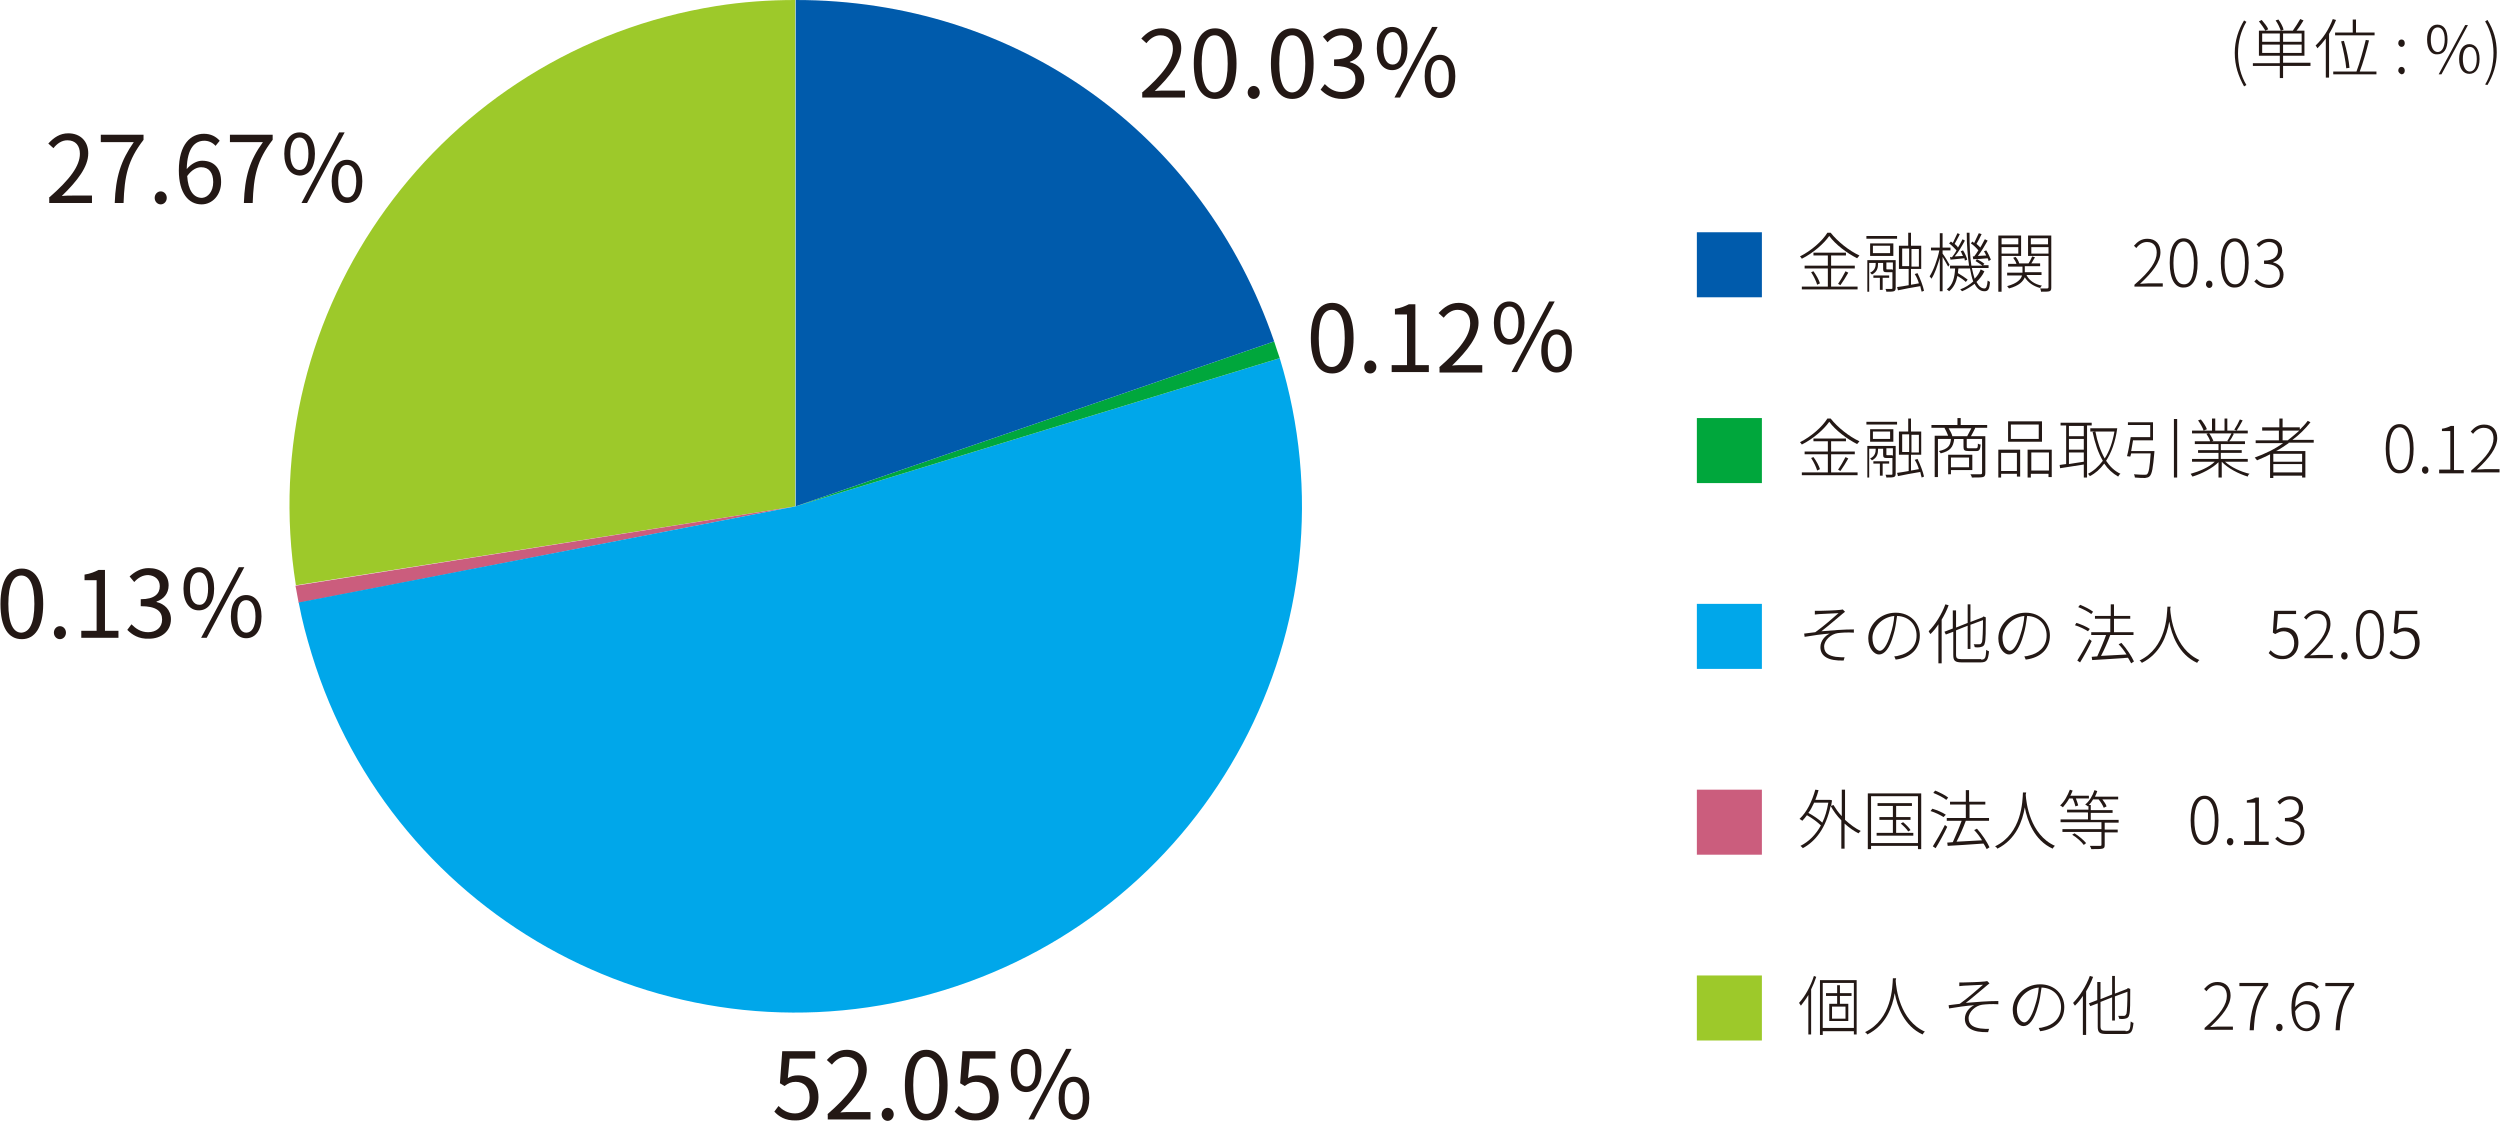 <?xml version="1.0" encoding="utf-8"?>
<!-- Generator: Adobe Illustrator 25.2.1, SVG Export Plug-In . SVG Version: 6.00 Build 0)  -->
<svg version="1.1" id="_レイヤー_2" xmlns="http://www.w3.org/2000/svg" xmlns:xlink="http://www.w3.org/1999/xlink" x="0px"
	 y="0px" viewBox="0 0 538.2 241.3" style="enable-background:new 0 0 538.2 241.3;" xml:space="preserve">
<style type="text/css">
	.st0{fill:#231815;}
	.st1{fill:#005BAC;}
	.st2{fill:#00A73C;}
	.st3{fill:#00A7EA;}
	.st4{fill:#CB5D7D;}
	.st5{fill:#9DC92A;}
</style>
<g>
	<g>
	</g>
	<g>
	</g>
	<g>
	</g>
	<g>
	</g>
	<g>
	</g>
</g>
<g>
	<g>
		<path class="st0" d="M481.1,11.4c0-2.7,0.8-5,2-7l0.5,0.3c-1.2,2-1.8,4.3-1.8,6.8c0,2.4,0.6,4.8,1.8,6.8l-0.5,0.3
			C481.9,16.4,481.1,14.2,481.1,11.4z"/>
		<path class="st0" d="M497.4,14.2h-5.9v2.6h-0.7v-2.6H485v-0.6h5.8V12h-4.5V6.6h7.3c0.5-0.7,1.2-1.8,1.6-2.5l0.7,0.3
			c-0.4,0.7-1,1.6-1.5,2.2h1.7V12h-4.6v1.5h5.9V14.2z M487.7,6.6c-0.3-0.5-0.9-1.4-1.4-2l0.6-0.3c0.5,0.6,1.2,1.4,1.4,2L487.7,6.6z
			 M487,9h3.8V7.2H487V9z M490.8,11.4V9.6H487v1.8H490.8z M491,6.6c-0.2-0.6-0.6-1.5-1.1-2.2l0.6-0.2c0.5,0.7,1,1.6,1.1,2.2L491,6.6
			z M495.5,7.2h-4V9h4V7.2z M495.5,9.6h-4v1.8h4V9.6z"/>
		<path class="st0" d="M502.9,4.3c-0.4,1-0.9,2-1.5,3v9.4h-0.7V8.3c-0.6,0.8-1.2,1.5-1.8,2.1c-0.1-0.2-0.3-0.5-0.4-0.6
			c1.5-1.4,2.9-3.5,3.7-5.7L502.9,4.3z M511.6,15.4v0.6h-9.3v-0.6h5c0.7-1.8,1.5-4.8,2-6.8l0.7,0.1c-0.5,2.1-1.3,4.9-2,6.7H511.6z
			 M506.5,7V4.2h0.7V7h4v0.6h-8.5V7H506.5z M505.1,14.7c-0.1-1.4-0.6-3.9-1.1-5.8l0.6-0.1c0.6,1.9,1.1,4.4,1.2,5.8L505.1,14.7z"/>
		<path class="st0" d="M516.3,9.3c0-0.5,0.3-0.8,0.7-0.8c0.4,0,0.7,0.3,0.7,0.8c0,0.5-0.3,0.8-0.7,0.8
			C516.7,10.1,516.3,9.8,516.3,9.3z M516.3,15.2c0-0.5,0.3-0.8,0.7-0.8c0.4,0,0.7,0.3,0.7,0.8c0,0.5-0.3,0.8-0.7,0.8
			C516.7,15.9,516.3,15.6,516.3,15.2z"/>
		<path class="st0" d="M522.5,8.5c0-2,0.9-3.2,2.2-3.2c1.4,0,2.2,1.1,2.2,3.2c0,2.1-0.8,3.2-2.2,3.2
			C523.4,11.8,522.5,10.6,522.5,8.5z M526.3,8.5c0-1.7-0.6-2.6-1.5-2.6c-0.9,0-1.5,0.9-1.5,2.6c0,1.7,0.6,2.7,1.5,2.7
			C525.6,11.2,526.3,10.3,526.3,8.5z M530.7,5.4h0.6l-5.7,10.6H525L530.7,5.4z M529.4,12.7c0-2,0.9-3.2,2.2-3.2
			c1.3,0,2.2,1.1,2.2,3.2c0,2.1-0.9,3.2-2.2,3.2C530.3,15.9,529.4,14.8,529.4,12.7z M533.2,12.7c0-1.7-0.6-2.6-1.5-2.6
			c-0.9,0-1.5,0.9-1.5,2.6s0.6,2.7,1.5,2.7C532.6,15.4,533.2,14.4,533.2,12.7z"/>
		<path class="st0" d="M535,18.2c1.2-2,1.8-4.3,1.8-6.8c0-2.4-0.6-4.8-1.8-6.8l0.5-0.3c1.3,2.1,2,4.3,2,7c0,2.7-0.8,5-2,7L535,18.2z
			"/>
	</g>
	<g>
		<path class="st0" d="M245.8,20c4.6-4,6.7-6.9,6.7-9.5c0-1.7-0.9-2.9-2.7-2.9c-1.2,0-2.2,0.7-3,1.7l-1.1-1c1.2-1.3,2.5-2.2,4.3-2.2
			c2.6,0,4.3,1.7,4.3,4.3c0,2.9-2.3,5.9-5.7,9.2c0.8-0.1,1.7-0.1,2.4-0.1h4.1V21h-9.2V20z"/>
		<path class="st0" d="M257,13.7c0-5.1,1.8-7.6,4.6-7.6c2.8,0,4.6,2.5,4.6,7.6c0,5.1-1.8,7.6-4.6,7.6C258.8,21.3,257,18.8,257,13.7z
			 M264.3,13.7c0-4.3-1.1-6.1-2.8-6.1c-1.7,0-2.8,1.8-2.8,6.1c0,4.3,1.1,6.2,2.8,6.2C263.2,19.8,264.3,18,264.3,13.7z"/>
		<path class="st0" d="M268.6,19.9c0-0.8,0.6-1.4,1.3-1.4c0.7,0,1.3,0.6,1.3,1.4s-0.6,1.4-1.3,1.4C269.2,21.3,268.6,20.7,268.6,19.9
			z"/>
		<path class="st0" d="M273.6,13.7c0-5.1,1.8-7.6,4.6-7.6c2.8,0,4.6,2.5,4.6,7.6c0,5.1-1.8,7.6-4.6,7.6
			C275.4,21.3,273.6,18.8,273.6,13.7z M281,13.7c0-4.3-1.1-6.1-2.8-6.1c-1.7,0-2.8,1.8-2.8,6.1c0,4.3,1.1,6.2,2.8,6.2
			C279.9,19.8,281,18,281,13.7z"/>
		<path class="st0" d="M284.3,19.3l0.9-1.2c0.9,0.9,2,1.7,3.6,1.7c1.7,0,3-1,3-2.7c0-1.8-1.2-2.9-4.6-2.9v-1.4c3,0,4.1-1.2,4.1-2.8
			c0-1.4-1-2.3-2.5-2.4c-1.2,0-2.2,0.6-3,1.5l-1-1.2c1.1-1,2.4-1.8,4.1-1.8c2.5,0,4.3,1.3,4.3,3.7c0,1.8-1.1,3-2.6,3.5v0.1
			c1.7,0.4,3.1,1.7,3.1,3.7c0,2.6-2.1,4.2-4.7,4.2C286.7,21.3,285.3,20.3,284.3,19.3z"/>
		<path class="st0" d="M296.4,10.4c0-2.9,1.3-4.6,3.3-4.6c2,0,3.3,1.7,3.3,4.6c0,3-1.3,4.7-3.3,4.7
			C297.7,15.1,296.4,13.4,296.4,10.4z M301.7,10.4c0-2.4-0.8-3.5-1.9-3.5s-2,1.1-2,3.5c0,2.3,0.8,3.5,2,3.5S301.7,12.8,301.7,10.4z
			 M308.3,5.8h1.2l-8.1,15.2h-1.2L308.3,5.8z M306.7,16.4c0-2.9,1.3-4.6,3.3-4.6c2,0,3.3,1.7,3.3,4.6c0,3-1.3,4.7-3.3,4.7
			C308,21.1,306.7,19.4,306.7,16.4z M311.9,16.4c0-2.3-0.8-3.5-2-3.5c-1.2,0-1.9,1.1-1.9,3.5s0.8,3.5,1.9,3.5
			C311.2,19.9,311.9,18.7,311.9,16.4z"/>
	</g>
	<g>
		<path class="st0" d="M282.2,72.8c0-5.1,1.8-7.6,4.6-7.6c2.8,0,4.6,2.5,4.6,7.6c0,5.1-1.8,7.6-4.6,7.6
			C283.9,80.4,282.2,77.9,282.2,72.8z M289.5,72.8c0-4.3-1.1-6.1-2.8-6.1c-1.7,0-2.8,1.8-2.8,6.1c0,4.3,1.1,6.2,2.8,6.2
			C288.4,79,289.5,77.1,289.5,72.8z"/>
		<path class="st0" d="M293.7,79c0-0.8,0.6-1.4,1.3-1.4c0.7,0,1.3,0.6,1.3,1.4c0,0.8-0.6,1.4-1.3,1.4
			C294.3,80.4,293.7,79.9,293.7,79z"/>
		<path class="st0" d="M299.6,78.6h3.3V67.7h-2.6v-1.2c1.3-0.2,2.2-0.6,3-1h1.4v13.1h2.9v1.5h-8V78.6z"/>
		<path class="st0" d="M309.8,79.1c4.6-4,6.7-6.9,6.7-9.5c0-1.7-0.9-2.9-2.7-2.9c-1.2,0-2.2,0.7-3,1.7l-1.1-1
			c1.2-1.3,2.5-2.2,4.3-2.2c2.6,0,4.3,1.7,4.3,4.3c0,2.9-2.3,5.9-5.7,9.2c0.8-0.1,1.7-0.1,2.4-0.1h4.1v1.6h-9.2V79.1z"/>
		<path class="st0" d="M321.6,69.5c0-2.9,1.3-4.6,3.3-4.6c2,0,3.3,1.7,3.3,4.6c0,3-1.3,4.7-3.3,4.7
			C322.9,74.2,321.6,72.5,321.6,69.5z M326.9,69.5c0-2.4-0.8-3.5-1.9-3.5c-1.2,0-2,1.1-2,3.5c0,2.3,0.8,3.5,2,3.5
			C326.1,73.1,326.9,71.9,326.9,69.5z M333.5,64.9h1.2l-8.1,15.2h-1.2L333.5,64.9z M331.8,75.5c0-2.9,1.3-4.6,3.3-4.6
			c2,0,3.3,1.7,3.3,4.6c0,3-1.3,4.7-3.3,4.7C333.2,80.2,331.8,78.5,331.8,75.5z M337.1,75.5c0-2.3-0.8-3.5-2-3.5
			c-1.2,0-1.9,1.1-1.9,3.5c0,2.3,0.8,3.5,1.9,3.5C336.3,79,337.1,77.9,337.1,75.5z"/>
	</g>
	<g>
		<path class="st0" d="M166.7,239.3l0.9-1.2c0.8,0.8,1.9,1.6,3.6,1.6c1.7,0,3.1-1.3,3.1-3.5c0-2.1-1.2-3.3-3-3.3
			c-1,0-1.6,0.3-2.4,0.9l-1-0.6l0.5-6.9h7.1v1.6h-5.5l-0.4,4.2c0.6-0.4,1.3-0.6,2.2-0.6c2.4,0,4.4,1.4,4.4,4.7s-2.3,5-4.8,5
			C169,241.3,167.6,240.3,166.7,239.3z"/>
		<path class="st0" d="M178.1,239.9c4.6-4,6.7-6.9,6.7-9.5c0-1.7-0.9-2.9-2.7-2.9c-1.2,0-2.2,0.7-3,1.7l-1.1-1
			c1.2-1.3,2.5-2.2,4.3-2.2c2.6,0,4.3,1.7,4.3,4.3c0,2.9-2.3,5.9-5.7,9.2c0.8-0.1,1.7-0.1,2.4-0.1h4.1v1.6h-9.2V239.9z"/>
		<path class="st0" d="M189.8,239.9c0-0.8,0.6-1.4,1.3-1.4s1.3,0.6,1.3,1.4c0,0.8-0.6,1.4-1.3,1.4S189.8,240.7,189.8,239.9z"/>
		<path class="st0" d="M194.8,233.6c0-5.1,1.8-7.6,4.6-7.6c2.8,0,4.6,2.5,4.6,7.6c0,5.1-1.8,7.6-4.6,7.6
			C196.6,241.3,194.8,238.7,194.8,233.6z M202.2,233.6c0-4.3-1.1-6.1-2.8-6.1c-1.7,0-2.8,1.8-2.8,6.1c0,4.3,1.1,6.2,2.8,6.2
			C201.1,239.8,202.2,238,202.2,233.6z"/>
		<path class="st0" d="M205.5,239.3l0.9-1.2c0.8,0.8,1.9,1.6,3.6,1.6c1.7,0,3.1-1.3,3.1-3.5c0-2.1-1.2-3.3-3-3.3
			c-1,0-1.6,0.3-2.4,0.9l-1-0.6l0.5-6.9h7.1v1.6h-5.5l-0.4,4.2c0.6-0.4,1.3-0.6,2.2-0.6c2.4,0,4.4,1.4,4.4,4.7s-2.3,5-4.8,5
			C207.9,241.3,206.5,240.3,205.5,239.3z"/>
		<path class="st0" d="M217.6,230.4c0-2.9,1.3-4.6,3.3-4.6c2,0,3.3,1.7,3.3,4.6c0,3-1.3,4.7-3.3,4.7
			C218.9,235.1,217.6,233.4,217.6,230.4z M222.9,230.4c0-2.4-0.8-3.5-1.9-3.5c-1.2,0-2,1.1-2,3.5c0,2.3,0.8,3.5,2,3.5
			C222.1,233.9,222.9,232.8,222.9,230.4z M229.5,225.8h1.2l-8.1,15.2h-1.2L229.5,225.8z M227.9,236.4c0-2.9,1.3-4.6,3.3-4.6
			c2,0,3.3,1.7,3.3,4.6c0,3-1.3,4.7-3.3,4.7C229.2,241,227.9,239.3,227.9,236.4z M233.1,236.4c0-2.3-0.8-3.5-2-3.5
			c-1.2,0-1.9,1.1-1.9,3.5c0,2.3,0.8,3.5,1.9,3.5C232.4,239.9,233.1,238.7,233.1,236.4z"/>
	</g>
	<g>
		<path class="st0" d="M0.1,130c0-5.1,1.8-7.6,4.6-7.6c2.8,0,4.6,2.5,4.6,7.6c0,5.1-1.8,7.6-4.6,7.6C1.8,137.6,0.1,135.1,0.1,130z
			 M7.4,130c0-4.3-1.1-6.1-2.8-6.1c-1.7,0-2.8,1.8-2.8,6.1c0,4.3,1.1,6.2,2.8,6.2C6.3,136.1,7.4,134.3,7.4,130z"/>
		<path class="st0" d="M11.6,136.2c0-0.8,0.6-1.4,1.3-1.4s1.3,0.6,1.3,1.4s-0.6,1.4-1.3,1.4S11.6,137,11.6,136.2z"/>
		<path class="st0" d="M17.5,135.8h3.3v-10.9h-2.6v-1.2c1.3-0.2,2.2-0.6,3-1h1.4v13.1h2.9v1.5h-8V135.8z"/>
		<path class="st0" d="M27.4,135.6l0.9-1.2c0.9,0.9,2,1.7,3.6,1.7c1.7,0,3-1,3-2.7c0-1.8-1.2-2.9-4.6-2.9V129c3,0,4.1-1.2,4.1-2.8
			c0-1.4-1-2.3-2.5-2.4c-1.2,0-2.2,0.6-3,1.5l-1-1.2c1.1-1,2.4-1.8,4.1-1.8c2.5,0,4.3,1.3,4.3,3.7c0,1.8-1.1,3-2.6,3.5v0.1
			c1.7,0.4,3.1,1.7,3.1,3.7c0,2.6-2.1,4.2-4.7,4.2C29.8,137.6,28.4,136.6,27.4,135.6z"/>
		<path class="st0" d="M39.5,126.7c0-2.9,1.3-4.6,3.3-4.6c2,0,3.3,1.7,3.3,4.6c0,3-1.3,4.7-3.3,4.7
			C40.8,131.4,39.5,129.7,39.5,126.7z M44.8,126.7c0-2.4-0.8-3.5-1.9-3.5c-1.2,0-2,1.1-2,3.5c0,2.3,0.8,3.5,2,3.5
			C44,130.3,44.8,129.1,44.8,126.7z M51.4,122.1h1.2l-8.1,15.2h-1.2L51.4,122.1z M49.7,132.7c0-2.9,1.3-4.6,3.3-4.6
			c2,0,3.3,1.7,3.3,4.6c0,3-1.3,4.7-3.3,4.7C51.1,137.4,49.7,135.7,49.7,132.7z M55,132.7c0-2.3-0.8-3.5-2-3.5
			c-1.2,0-1.9,1.1-1.9,3.5c0,2.3,0.8,3.5,1.9,3.5C54.2,136.2,55,135,55,132.7z"/>
	</g>
	<g>
		<path class="st0" d="M10.5,42.6c4.6-4,6.7-6.9,6.7-9.5c0-1.7-0.9-2.9-2.7-2.9c-1.2,0-2.2,0.7-3,1.7l-1.1-1
			c1.2-1.3,2.5-2.2,4.3-2.2c2.6,0,4.3,1.7,4.3,4.3c0,2.9-2.3,5.9-5.7,9.2c0.8-0.1,1.7-0.1,2.4-0.1h4.1v1.6h-9.2V42.6z"/>
		<path class="st0" d="M28.8,30.6h-7.1V29h9.2v1.1c-3.4,4.4-4.1,7.8-4.3,13.6h-1.9C24.9,38.1,26,34.6,28.8,30.6z"/>
		<path class="st0" d="M33.3,42.6c0-0.8,0.6-1.4,1.3-1.4s1.3,0.6,1.3,1.4c0,0.8-0.6,1.4-1.3,1.4S33.3,43.4,33.3,42.6z"/>
		<path class="st0" d="M46.4,31.4c-0.6-0.7-1.5-1.1-2.4-1.1c-2,0-3.7,1.5-3.8,6.1c0.9-1.1,2.2-1.8,3.3-1.8c2.5,0,4.1,1.5,4.1,4.6
			c0,2.8-1.9,4.8-4.2,4.8c-2.8,0-4.9-2.4-4.9-7.3c0-5.7,2.6-7.9,5.4-7.9c1.5,0,2.6,0.6,3.4,1.5L46.4,31.4z M45.9,39.2
			c0-2-0.9-3.2-2.6-3.2c-0.9,0-2,0.5-3,1.9c0.2,3,1.3,4.7,3.2,4.7C44.8,42.5,45.9,41.2,45.9,39.2z"/>
		<path class="st0" d="M56.6,30.6h-7.1V29h9.2v1.1c-3.4,4.4-4.1,7.8-4.3,13.6h-1.9C52.7,38.1,53.7,34.6,56.6,30.6z"/>
		<path class="st0" d="M61.2,33.1c0-2.9,1.3-4.6,3.3-4.6c2,0,3.3,1.7,3.3,4.6c0,3-1.3,4.7-3.3,4.7C62.5,37.7,61.2,36,61.2,33.1z
			 M66.4,33.1c0-2.4-0.8-3.5-1.9-3.5c-1.2,0-2,1.1-2,3.5c0,2.3,0.8,3.5,2,3.5C65.7,36.6,66.4,35.4,66.4,33.1z M73,28.5h1.2
			l-8.1,15.2h-1.2L73,28.5z M71.4,39c0-2.9,1.3-4.6,3.3-4.6c2,0,3.3,1.7,3.3,4.6c0,3-1.3,4.7-3.3,4.7C72.7,43.7,71.4,42,71.4,39z
			 M76.7,39c0-2.3-0.8-3.5-2-3.5c-1.2,0-1.9,1.1-1.9,3.5c0,2.3,0.8,3.5,1.9,3.5C75.9,42.6,76.7,41.4,76.7,39z"/>
	</g>
	<g>
		<path class="st0" d="M394.1,50.1c1.5,1.9,4,3.9,6.2,4.9c-0.2,0.2-0.3,0.4-0.5,0.6c-2.2-1.1-4.7-3-6-4.8c-1.2,1.7-3.5,3.7-5.9,4.9
			c-0.1-0.2-0.3-0.4-0.4-0.5c2.4-1.2,4.8-3.3,5.9-5.1H394.1z M394.2,61.7h5.7v0.6h-12v-0.6h5.6v-3.9h-5v-0.6h5V55h-3.1v-0.6h7V55
			h-3.2v2.2h5.1v0.6h-5.1V61.7z M390.4,58.4c0.6,0.8,1.2,1.9,1.4,2.6l-0.6,0.3c-0.2-0.7-0.7-1.8-1.3-2.7L390.4,58.4z M395.7,61.1
			c0.5-0.7,1.2-1.9,1.6-2.7l0.6,0.3c-0.5,0.9-1.2,2-1.7,2.7L395.7,61.1z"/>
		<path class="st0" d="M401.8,50.8h6.6v0.6h-6.6V50.8z M408.1,62c0,0.4-0.1,0.6-0.4,0.7c-0.3,0.1-0.8,0.1-1.6,0.1
			c0-0.2-0.1-0.4-0.2-0.6c0.6,0,1.1,0,1.3,0c0.2,0,0.2-0.1,0.2-0.2v-3.4c-0.1,0-0.1,0-0.2,0h-1c-0.6,0-0.8-0.1-0.8-0.7v-1.3h-1.1
			v0.2c0,0.7-0.1,1.7-1.3,2.3c-0.1-0.1-0.3-0.3-0.4-0.4c1.1-0.5,1.2-1.4,1.2-2v-0.1h-1.4v6.2H402V56h6.1V62z M407.6,55.1h-5v-2.7h5
			V55.1z M406.9,52.9h-3.7v1.6h3.7V52.9z M405.3,59.8v2.6h-0.6v-2.6h-1.4v-0.5h3.4v0.5H405.3z M407.5,58v-1.5h-1.4v1.3
			c0,0.2,0,0.2,0.3,0.2h0.9C407.4,58.1,407.5,58.1,407.5,58L407.5,58z M413.7,62.8c-0.1-0.3-0.2-0.7-0.3-1.2
			c-1.7,0.3-3.5,0.6-4.8,0.9l-0.2-0.7c0.7-0.1,1.5-0.2,2.5-0.4v-3.5h-2.1v-5h2v-2.8h0.6v2.8h2.2v5h-2.2v3.4l1.7-0.3
			c-0.2-0.7-0.5-1.4-0.9-2l0.6-0.2c0.6,1.2,1.2,2.8,1.4,3.8L413.7,62.8z M409.5,57.3h1.5v-3.8h-1.5V57.3z M413.1,53.6h-1.6v3.8h1.6
			V53.6z"/>
		<path class="st0" d="M419.4,57.4c-0.2-0.4-0.8-1.4-1.2-2.1v7.4h-0.6v-7.2c-0.5,1.7-1.1,3.5-1.8,4.5c-0.1-0.2-0.3-0.4-0.4-0.5
			c0.8-1.2,1.7-3.6,2.1-5.6h-1.8v-0.6h1.9v-3.1h0.6v3.1h1.7v0.6h-1.7v0.7c0.4,0.5,1.3,2,1.5,2.4L419.4,57.4z M427.2,58.4
			c-0.4,0.9-1,1.6-1.7,2.3c0.5,0.9,1,1.4,1.7,1.4c0.4,0,0.6-0.4,0.7-1.7c0.1,0.1,0.4,0.2,0.5,0.3c-0.1,1.6-0.4,2-1.2,2
			c-0.9,0-1.6-0.6-2.1-1.6c-0.8,0.6-1.7,1.2-2.7,1.6c-0.1-0.1-0.3-0.3-0.4-0.4c1.1-0.4,2-1,2.8-1.7c-0.3-0.8-0.5-1.7-0.7-2.8h-2.5
			c0,0.3-0.1,0.7-0.1,1c0.7,0.4,1.6,1,2.1,1.4l-0.4,0.5c-0.4-0.4-1.1-0.9-1.8-1.3c-0.3,1.4-0.8,2.5-1.8,3.3
			c-0.1-0.1-0.3-0.3-0.5-0.4c1.3-0.9,1.7-2.6,1.8-4.5h-1.1v-0.6h4.1c-0.3-2-0.5-4.4-0.5-7.1h0.6c0,2.8,0.1,5.2,0.4,7.1h2.4
			c-0.4-0.3-1-0.7-1.5-1l0.3-0.4c0.6,0.3,1.3,0.7,1.6,1l-0.3,0.3h1.2v0.6h-3.6c0.2,0.9,0.4,1.7,0.6,2.3c0.6-0.6,1-1.2,1.3-2
			L427.2,58.4z M420.2,55.4c0.3-0.4,0.7-0.9,1-1.5c-0.4-0.4-1-1.1-1.6-1.5L420,52c0.1,0.1,0.3,0.2,0.4,0.3c0.3-0.6,0.7-1.5,1-2.1
			l0.5,0.2c-0.3,0.7-0.8,1.5-1.1,2.1c0.3,0.3,0.6,0.5,0.7,0.8c0.4-0.6,0.7-1.3,1-1.8l0.5,0.3c-0.6,1.1-1.4,2.5-2.2,3.4l1.8-0.1
			c-0.2-0.3-0.3-0.7-0.5-1l0.5-0.2c0.4,0.6,0.8,1.5,0.9,2l-0.5,0.2c0-0.2-0.1-0.3-0.1-0.5c-1.1,0.1-2.1,0.2-3,0.3l-0.1-0.6
			L420.2,55.4z M425,55.2c0.3-0.4,0.6-0.8,0.9-1.3c-0.3-0.4-1-1.1-1.6-1.5l0.3-0.4c0.1,0.1,0.3,0.2,0.4,0.3c0.3-0.6,0.7-1.5,1-2.1
			l0.6,0.2c-0.3,0.7-0.8,1.6-1.1,2.1c0.3,0.3,0.6,0.5,0.8,0.8c0.4-0.6,0.7-1.3,1-1.8l0.6,0.3c-0.6,1.1-1.4,2.4-2.1,3.3
			c0.6,0,1.2-0.1,1.8-0.1c-0.2-0.3-0.3-0.7-0.5-0.9l0.5-0.2c0.4,0.6,0.8,1.5,1,2l-0.5,0.3c0-0.2-0.1-0.4-0.2-0.6
			c-1.1,0.1-2.2,0.2-3.1,0.2l-0.1-0.6L425,55.2z"/>
		<path class="st0" d="M430.9,55.1v7.7h-0.7V50.7h4.9v4.4H430.9z M430.9,51.3v1.3h3.6v-1.3H430.9z M434.5,54.6v-1.4h-3.6v1.4H434.5z
			 M436.3,59.3c0.6,1.1,1.7,1.9,3.3,2.2c-0.2,0.1-0.3,0.4-0.4,0.5c-1.5-0.4-2.6-1.2-3.3-2.3c-0.4,0.9-1.2,1.8-3.4,2.4
			c-0.1-0.1-0.3-0.4-0.4-0.5c2.2-0.6,3-1.5,3.2-2.3h-3.2v-0.6h3.3c0-0.1,0-0.2,0-0.3v-1h-3.1v-0.6h1.8c-0.1-0.4-0.4-0.9-0.7-1.3
			l0.5-0.2c0.4,0.4,0.7,1,0.8,1.4l-0.1,0h2.1c0.3-0.4,0.6-1.1,0.8-1.5l0.6,0.2c-0.3,0.4-0.5,0.9-0.8,1.3h1.9v0.6h-3.3v1
			c0,0.1,0,0.2,0,0.3h3.6v0.6H436.3z M441.6,61.9c0,0.5-0.1,0.7-0.4,0.8c-0.3,0.1-0.9,0.1-1.8,0.1c0-0.2-0.1-0.5-0.2-0.7
			c0.7,0,1.3,0,1.5,0c0.2,0,0.3-0.1,0.3-0.3v-6.7h-4.4v-4.4h5V61.9z M437.2,51.3v1.3h3.7v-1.3H437.2z M441,54.6v-1.4h-3.7v1.4H441z"
			/>
		<path class="st0" d="M459.5,61.3c3.5-3,4.8-5.1,4.8-6.9c0-1.3-0.6-2.3-2.1-2.3c-0.9,0-1.7,0.5-2.3,1.3l-0.5-0.5
			c0.8-0.9,1.6-1.5,2.9-1.5c1.8,0,2.8,1.2,2.8,2.9c0,2.1-1.7,4.3-4.4,6.8c0.6,0,1.1-0.1,1.7-0.1h3.2v0.7h-6.1V61.3z"/>
		<path class="st0" d="M467.1,56.6c0-3.5,1.1-5.3,3-5.3c1.8,0,3,1.7,3,5.3c0,3.6-1.1,5.3-3,5.3C468.3,62,467.1,60.2,467.1,56.6z
			 M472.3,56.6c0-3-0.9-4.6-2.2-4.6c-1.3,0-2.2,1.5-2.2,4.6c0,3.1,0.9,4.6,2.2,4.6C471.5,61.3,472.3,59.7,472.3,56.6z"/>
		<path class="st0" d="M474.9,61.2c0-0.5,0.3-0.8,0.7-0.8c0.4,0,0.7,0.3,0.7,0.8c0,0.5-0.3,0.8-0.7,0.8
			C475.3,62,474.9,61.7,474.9,61.2z"/>
		<path class="st0" d="M478.1,56.6c0-3.5,1.1-5.3,3-5.3c1.8,0,3,1.7,3,5.3c0,3.6-1.1,5.3-3,5.3C479.3,62,478.1,60.2,478.1,56.6z
			 M483.3,56.6c0-3-0.9-4.6-2.2-4.6c-1.3,0-2.2,1.5-2.2,4.6c0,3.1,0.9,4.6,2.2,4.6C482.5,61.3,483.3,59.7,483.3,56.6z"/>
		<path class="st0" d="M485.3,60.6l0.5-0.5c0.6,0.6,1.4,1.2,2.7,1.2c1.3,0,2.3-0.9,2.3-2.2c0-1.4-1-2.3-3.4-2.3v-0.7
			c2.2,0,3-1,3-2.2c0-1.1-0.8-1.8-1.9-1.8c-0.9,0-1.7,0.5-2.2,1.1l-0.5-0.6c0.7-0.7,1.6-1.2,2.7-1.2c1.6,0,2.8,0.9,2.8,2.5
			c0,1.3-0.8,2.2-1.9,2.5v0.1c1.2,0.3,2.2,1.2,2.2,2.6c0,1.8-1.3,2.9-3.1,2.9C486.9,62,485.9,61.2,485.3,60.6z"/>
	</g>
	<g>
		<path class="st0" d="M394.1,90.1c1.5,1.9,4,3.9,6.2,4.9c-0.2,0.2-0.3,0.4-0.5,0.6c-2.2-1.1-4.7-3-6-4.8c-1.2,1.7-3.5,3.7-5.9,4.9
			c-0.1-0.2-0.3-0.4-0.4-0.5c2.4-1.2,4.8-3.3,5.9-5.1H394.1z M394.2,101.7h5.7v0.6h-12v-0.6h5.6v-3.9h-5v-0.6h5V95h-3.1v-0.6h7V95
			h-3.2v2.2h5.1v0.6h-5.1V101.7z M390.4,98.4c0.6,0.8,1.2,1.9,1.4,2.6l-0.6,0.3c-0.2-0.7-0.7-1.8-1.3-2.7L390.4,98.4z M395.7,101.1
			c0.5-0.7,1.2-1.9,1.6-2.7l0.6,0.3c-0.5,0.9-1.2,2-1.7,2.7L395.7,101.1z"/>
		<path class="st0" d="M401.8,90.8h6.6v0.6h-6.6V90.8z M408.1,102c0,0.4-0.1,0.6-0.4,0.7c-0.3,0.1-0.8,0.1-1.6,0.1
			c0-0.2-0.1-0.4-0.2-0.6c0.6,0,1.1,0,1.3,0c0.2,0,0.2-0.1,0.2-0.2v-3.4c-0.1,0-0.1,0-0.2,0h-1c-0.6,0-0.8-0.1-0.8-0.7v-1.3h-1.1
			v0.2c0,0.7-0.1,1.7-1.3,2.3c-0.1-0.1-0.3-0.3-0.4-0.4c1.1-0.5,1.2-1.4,1.2-2v-0.1h-1.4v6.2H402V96h6.1V102z M407.6,95.1h-5v-2.7h5
			V95.1z M406.9,92.9h-3.7v1.6h3.7V92.9z M405.3,99.8v2.6h-0.6v-2.6h-1.4v-0.5h3.4v0.5H405.3z M407.5,98v-1.5h-1.4v1.3
			c0,0.2,0,0.2,0.3,0.2h0.9C407.4,98.1,407.5,98.1,407.5,98L407.5,98z M413.7,102.8c-0.1-0.3-0.2-0.7-0.3-1.2
			c-1.7,0.3-3.5,0.6-4.8,0.9l-0.2-0.7c0.7-0.1,1.5-0.2,2.5-0.4v-3.5h-2.1v-5h2v-2.8h0.6v2.8h2.2v5h-2.2v3.4l1.7-0.3
			c-0.2-0.7-0.5-1.4-0.9-2l0.6-0.2c0.6,1.2,1.2,2.8,1.4,3.8L413.7,102.8z M409.5,97.3h1.5v-3.8h-1.5V97.3z M413.1,93.6h-1.6v3.8h1.6
			V93.6z"/>
		<path class="st0" d="M425.2,92.2c-0.3,0.6-0.6,1.2-0.9,1.7h3.1v7.9c0,0.5-0.1,0.8-0.5,0.9c-0.4,0.1-1.2,0.1-2.4,0.1
			c0-0.2-0.2-0.5-0.3-0.7c1,0,1.9,0,2.2,0c0.2,0,0.3-0.1,0.3-0.3v-7.3h-3.3v1.7c0,0.3,0.1,0.3,0.5,0.3h1.5c0.3,0,0.4-0.1,0.4-1
			c0.1,0.1,0.4,0.2,0.6,0.2c-0.1,1.1-0.3,1.4-0.9,1.4h-1.7c-0.9,0-1.1-0.2-1.1-0.9v-1.7h-2c-0.2,1.8-0.9,2.6-2.9,3.1
			c-0.1-0.2-0.3-0.4-0.4-0.5c1.9-0.4,2.5-1.1,2.6-2.6h-2.8v8.2h-0.7v-8.9h2.9c-0.2-0.5-0.5-1.2-0.8-1.7l0.1,0h-2.9v-0.6h5.6v-1.5
			h0.7v1.5h5.7v0.6H425.2z M420,101.2v0.9h-0.6v-4.2h5.2v3.3H420z M423.5,93.9c0.3-0.5,0.6-1.2,0.9-1.7h-4.9
			c0.3,0.5,0.7,1.2,0.8,1.7H423.5z M420,98.5v2.1h3.9v-2.1H420z"/>
		<path class="st0" d="M430.2,96.8h4.7v5.8h-0.7V102h-3.4v0.8h-0.6V96.8z M430.8,97.5v3.9h3.4v-3.9H430.8z M439.6,95.1h-7.3v-4.4
			h7.3V95.1z M438.9,91.4h-6v3.1h6V91.4z M441.7,96.8v5.9h-0.7V102h-3.8v0.8h-0.7v-6H441.7z M441.1,101.3v-3.9h-3.8v3.9H441.1z"/>
		<path class="st0" d="M449.3,91.7v11.1h-0.7V100c-1.9,0.3-3.8,0.6-5.1,0.8l-0.1-0.7c0.4-0.1,0.9-0.1,1.4-0.2v-8.3h-1.2V91h6.7v0.6
			H449.3z M448.6,91.7h-3.2v2.2h3.2V91.7z M448.6,94.5h-3.2v2.3h3.2V94.5z M445.4,99.9c1-0.2,2.1-0.3,3.2-0.5v-2h-3.2V99.9z
			 M455.8,92.2c-0.4,3-1.3,5.3-2.4,7c0.8,1.2,1.8,2.2,3.1,2.8c-0.2,0.1-0.4,0.4-0.5,0.6c-1.2-0.7-2.2-1.6-3-2.8
			c-0.9,1.2-1.9,2.1-3.1,2.7c-0.1-0.2-0.3-0.4-0.4-0.5c1.2-0.6,2.2-1.5,3.2-2.8c-1-1.7-1.7-3.8-2.2-6.2l0.6-0.1
			c0.4,2.2,1.1,4.2,2,5.8c1-1.5,1.7-3.5,2.1-5.8H450v-0.7h5.3l0.1,0L455.8,92.2z"/>
		<path class="st0" d="M463.8,96.9c0,0,0,0.3,0,0.4c-0.3,3.4-0.5,4.7-1,5.2c-0.3,0.3-0.5,0.3-1,0.4c-0.4,0-1.3,0-2.2-0.1
			c0-0.2-0.1-0.5-0.2-0.7c1,0.1,1.9,0.1,2.2,0.1c0.3,0,0.5,0,0.6-0.1c0.4-0.3,0.6-1.5,0.8-4.5h-4.2c-0.1,0.3-0.1,0.5-0.2,0.7
			l-0.7-0.1c0.3-1.1,0.6-2.8,0.8-4.1h4.2v-2.6h-4.8v-0.6h5.4v3.9h-4.3c-0.1,0.7-0.3,1.6-0.4,2.3H463.8z M468.7,90.2v12.6H468V90.2
			H468.7z"/>
		<path class="st0" d="M479,99.4c1.3,1.2,3.5,2.2,5.3,2.6c-0.2,0.1-0.4,0.4-0.4,0.6c-2-0.6-4.3-1.8-5.6-3.2v3.4h-0.7v-3.3
			c-1.3,1.3-3.6,2.5-5.6,3.1c-0.1-0.2-0.3-0.4-0.4-0.6c1.8-0.5,4-1.4,5.2-2.6h-4.9v-0.6h5.7v-1.3h-4.4v-0.6h4.4v-1.3h-5.1v-0.6h3.3
			c-0.1-0.5-0.5-1.1-0.8-1.6l0.5-0.1h-3.6v-0.6h4.3v-2.6h0.7v2.6h2v-2.6h0.6v2.6h4.4v0.6h-3.3l0.3,0.1c-0.3,0.6-0.6,1.2-1,1.6h3.4
			v0.6h-5.2v1.3h4.5v0.6h-4.5v1.3h5.8v0.6H479z M474.4,92.7c-0.2-0.6-0.7-1.5-1.2-2.2l0.6-0.2c0.5,0.6,1.1,1.5,1.3,2.1L474.4,92.7z
			 M475.6,93.3c0.4,0.5,0.7,1.2,0.9,1.6l-0.4,0.1h3.7l-0.3-0.1c0.3-0.4,0.6-1.1,0.9-1.6H475.6z M482.8,90.5
			c-0.4,0.8-0.9,1.6-1.3,2.2l-0.5-0.2c0.4-0.6,0.9-1.5,1.2-2.2L482.8,90.5z"/>
		<path class="st0" d="M492.7,95.4c-0.9,0.6-1.7,1.2-2.7,1.7h6.3v5.7h-0.7v-0.4h-6.2v0.5h-0.7v-5.1c-0.9,0.5-1.9,0.9-2.8,1.3
			c-0.1-0.1-0.3-0.4-0.5-0.6c2.2-0.8,4.3-1.8,6.1-3.1h-5.9v-0.6h5v-2.1H487V92h3.7v-1.9h0.7V92h3.7v0.5c0.6-0.6,1.2-1.2,1.7-1.9
			l0.6,0.3c-1.1,1.4-2.4,2.7-3.9,3.8h4.6v0.6H492.7z M495.6,97.7h-6.2v1.7h6.2V97.7z M495.6,101.7v-1.8h-6.2v1.8H495.6z M492.5,94.8
			c0.9-0.7,1.7-1.4,2.5-2.1h-3.6v2.1H492.5z"/>
		<path class="st0" d="M513.6,96.6c0-3.5,1.1-5.3,3-5.3c1.8,0,3,1.7,3,5.3c0,3.6-1.1,5.3-3,5.3C514.8,102,513.6,100.2,513.6,96.6z
			 M518.8,96.6c0-3-0.9-4.6-2.2-4.6c-1.3,0-2.2,1.5-2.2,4.6c0,3.1,0.9,4.6,2.2,4.6C518,101.3,518.8,99.7,518.8,96.6z"/>
		<path class="st0" d="M521.4,101.2c0-0.5,0.3-0.8,0.7-0.8c0.4,0,0.7,0.3,0.7,0.8c0,0.5-0.3,0.8-0.7,0.8
			C521.8,102,521.4,101.7,521.4,101.2z"/>
		<path class="st0" d="M525.2,101.1h2.3v-8.3h-1.8v-0.5c0.8-0.1,1.5-0.4,1.9-0.6h0.7v9.5h2.1v0.7h-5.3V101.1z"/>
		<path class="st0" d="M532,101.3c3.5-3,4.8-5.1,4.8-6.9c0-1.3-0.6-2.3-2.1-2.3c-0.9,0-1.7,0.5-2.3,1.3l-0.5-0.5
			c0.8-0.9,1.6-1.5,2.9-1.5c1.8,0,2.8,1.2,2.8,2.9c0,2.1-1.7,4.3-4.4,6.8c0.6,0,1.1-0.1,1.7-0.1h3.2v0.7H532V101.3z"/>
	</g>
	<g>
		<path class="st0" d="M397.2,176.5c1.1,1,2.3,1.9,3.4,2.4c-0.2,0.1-0.4,0.4-0.5,0.5c-1-0.5-2-1.2-3-2.1v5.4h-0.7v-6.1
			c-0.9-0.9-1.7-2-2.3-3.1c-1,4.7-3.2,7.6-6,9.1c-0.1-0.2-0.4-0.4-0.5-0.5c1.8-0.9,3.3-2.4,4.4-4.4c-0.7-0.7-1.9-1.6-3-2.2
			c-0.3,0.4-0.7,0.9-1,1.2c-0.1-0.1-0.4-0.3-0.6-0.4c1.6-1.5,2.7-3.8,3.4-6.3l0.7,0.1c-0.2,0.7-0.4,1.4-0.7,2.1h3.1l0.1,0l0.4,0.1
			c-0.1,0.4-0.1,0.8-0.2,1.2l0.5-0.2c0.5,0.8,1.1,1.7,1.8,2.4v-5.7h0.7V176.5z M390.5,172.9c-0.4,0.8-0.7,1.5-1.2,2.1
			c1.1,0.6,2.3,1.4,3,2.1c0.6-1.2,1-2.6,1.3-4.3H390.5z"/>
		<path class="st0" d="M413.6,170.8v12h-0.7v-0.7h-10.1v0.7h-0.7v-12H413.6z M412.9,181.5v-10.1h-10.1v10.1H412.9z M411.9,179.3v0.6
			H404v-0.6h3.5v-2.8h-2.9v-0.6h2.9v-2.4h-3.3v-0.6h7.4v0.6h-3.4v2.4h3.1v0.6h-3.1v2.8H411.9z M409.7,177c0.6,0.5,1.3,1.2,1.6,1.7
			l-0.5,0.3c-0.3-0.5-1-1.2-1.6-1.7L409.7,177z"/>
		<path class="st0" d="M418.4,175.9c-0.6-0.4-1.8-1-2.8-1.3l0.4-0.5c1,0.3,2.2,0.8,2.9,1.3L418.4,175.9z M416.1,182.2
			c0.7-1.1,1.8-3,2.6-4.6l0.5,0.4c-0.7,1.5-1.7,3.3-2.5,4.6L416.1,182.2z M419,172.2c-0.6-0.5-1.8-1.1-2.8-1.5l0.4-0.5
			c1,0.4,2.2,1,2.8,1.5L419,172.2z M427.7,182.8c-0.2-0.3-0.4-0.8-0.7-1.2c-2.8,0.2-5.8,0.4-7.7,0.5l-0.1-0.7l1.2-0.1
			c0.6-1.3,1.4-3.2,1.9-4.6h-3.2v-0.6h4.1v-2.9h-3.4v-0.6h3.4v-2.5h0.7v2.5h3.5v0.6H424v2.9h4.2v0.6h-5c-0.5,1.4-1.3,3.2-2,4.5
			c1.6-0.1,3.6-0.2,5.5-0.3c-0.5-0.8-1.1-1.6-1.7-2.2l0.6-0.3c1.1,1.2,2.2,2.9,2.7,4L427.7,182.8z"/>
		<path class="st0" d="M436.1,171.1c0.1,1.7,0.9,8.6,6.3,11c-0.2,0.1-0.4,0.4-0.5,0.6c-4-1.8-5.5-6.1-6-8.9c-0.5,3-1.9,6.9-5.9,8.9
			c-0.1-0.2-0.3-0.4-0.5-0.5c5.8-2.8,5.9-9.7,6-11.6h0.7L436.1,171.1z"/>
		<path class="st0" d="M445.4,172c-0.4,0.7-0.9,1.3-1.3,1.8c-0.1-0.1-0.4-0.3-0.6-0.4c0.9-0.8,1.6-2.1,2.1-3.4l0.6,0.2
			c-0.2,0.4-0.3,0.8-0.5,1.1h4v0.6h-2.8c0.2,0.5,0.4,1.1,0.5,1.5l-0.6,0.2c-0.1-0.4-0.3-1.1-0.6-1.7H445.4z M453.1,177.1v1.5h2.8
			v0.6h-2.8v2.7c0,0.5-0.1,0.7-0.5,0.8c-0.4,0.1-1.2,0.1-2.4,0.1c0-0.2-0.2-0.5-0.3-0.7c1.1,0,1.9,0,2.2,0c0.3,0,0.3-0.1,0.3-0.3
			v-2.7H444v-0.6h8.4v-1.5h-8.8v-0.6h5.9v-1.5H445v-0.6h4.6v-0.8l-0.1,0.1c-0.1-0.1-0.4-0.3-0.6-0.4c0.9-0.7,1.6-1.9,2-3.1l0.6,0.2
			c-0.1,0.4-0.3,0.8-0.5,1.2h5v0.6h-3.4c0.4,0.5,0.8,1.1,0.9,1.5l-0.6,0.3c-0.2-0.5-0.6-1.2-1.1-1.8h-1.2c-0.3,0.5-0.6,0.9-0.9,1.2
			h0.4v1.1h4.7v0.6h-4.7v1.5h6v0.6H453.1z M446.6,179.4c1,0.6,2,1.5,2.5,2.1l-0.5,0.4c-0.5-0.7-1.5-1.6-2.5-2.2L446.6,179.4z"/>
		<path class="st0" d="M471.6,176.6c0-3.5,1.1-5.3,3-5.3c1.8,0,3,1.7,3,5.3c0,3.6-1.1,5.3-3,5.3C472.8,182,471.6,180.2,471.6,176.6z
			 M476.8,176.6c0-3-0.9-4.6-2.2-4.6c-1.3,0-2.2,1.5-2.2,4.6c0,3.1,0.9,4.6,2.2,4.6C476,181.3,476.8,179.7,476.8,176.6z"/>
		<path class="st0" d="M479.4,181.2c0-0.5,0.3-0.8,0.7-0.8c0.4,0,0.7,0.3,0.7,0.8c0,0.5-0.3,0.8-0.7,0.8
			C479.8,182,479.4,181.7,479.4,181.2z"/>
		<path class="st0" d="M483.2,181.1h2.3v-8.3h-1.8v-0.5c0.8-0.1,1.5-0.4,1.9-0.6h0.7v9.5h2.1v0.7h-5.3V181.1z"/>
		<path class="st0" d="M489.8,180.6l0.5-0.5c0.6,0.6,1.4,1.2,2.7,1.2c1.3,0,2.3-0.9,2.3-2.2c0-1.4-1-2.3-3.4-2.3v-0.7
			c2.2,0,3-1,3-2.2c0-1.1-0.8-1.8-1.9-1.8c-0.9,0-1.7,0.5-2.2,1.1l-0.5-0.6c0.7-0.7,1.6-1.2,2.7-1.2c1.6,0,2.8,0.9,2.8,2.5
			c0,1.3-0.8,2.2-1.9,2.5v0.1c1.2,0.3,2.2,1.2,2.2,2.6c0,1.8-1.3,2.9-3.1,2.9C491.4,182,490.5,181.2,489.8,180.6z"/>
	</g>
	<g>
		<path class="st0" d="M391.7,131.5c0.6,0,3.6-0.1,4.4-0.2c0.3,0,0.5-0.1,0.6-0.1l0.5,0.5c-0.1,0.1-0.4,0.3-0.5,0.4
			c-1.1,0.9-3.4,2.9-4.6,3.8c2.3-0.2,4.8-0.4,7-0.4v0.7c-1.4-0.1-2.7,0-3.5,0.1c-1.4,0.2-2.9,1.5-2.9,2.9c0,1.6,1.3,2,2.5,2.2
			c0.8,0.1,1.4,0.1,1.9,0.1l-0.2,0.7c-3.3,0.1-5-0.9-5-2.9c0-1.4,1.1-2.5,2-2.9c-1.6,0.1-3.6,0.4-5.4,0.7l-0.1-0.7
			c0.8-0.1,1.7-0.2,2.4-0.3c1.7-1.2,4.1-3.3,5-4.1c-0.6,0-3.5,0.2-4.1,0.2c-0.4,0-0.7,0.1-1,0.1l0-0.8
			C391,131.5,391.3,131.5,391.7,131.5z"/>
		<path class="st0" d="M407.8,141.3c0.4,0,0.8-0.1,1.1-0.2c1.8-0.4,3.7-1.7,3.7-4.3c0-2.2-1.5-4.1-4.2-4.2c-0.2,1.4-0.4,2.9-0.8,4.1
			c-0.8,2.9-1.9,4.2-3.1,4.2c-1,0-2.3-1.3-2.3-3.5c0-2.9,2.6-5.5,5.9-5.5c3.1,0,5.2,2.2,5.2,4.9c0,2.9-2,4.8-5.2,5.2L407.8,141.3z
			 M407.8,132.6c-2.9,0.3-4.7,2.7-4.7,4.7c0,2,1,2.8,1.6,2.8c0.6,0,1.5-0.9,2.3-3.6C407.4,135.3,407.7,134,407.8,132.6z"/>
		<path class="st0" d="M419.5,130.3c-0.4,1.1-0.9,2.1-1.5,3.1v9.4h-0.7v-8.4c-0.5,0.8-1.1,1.5-1.7,2.1c-0.1-0.1-0.3-0.4-0.4-0.6
			c1.4-1.4,2.8-3.6,3.6-5.8L419.5,130.3z M426.5,142c0.9,0,1-0.4,1.1-2.1c0.2,0.1,0.4,0.3,0.6,0.3c-0.2,1.8-0.4,2.4-1.8,2.4h-4
			c-1.5,0-1.9-0.3-1.9-1.6v-5l-1.6,0.6l-0.3-0.6l1.8-0.7v-3.9h0.7v3.7l2.5-1v-4h0.6v3.8l2.6-1l0.1-0.1l0.1-0.1l0.5,0.2l0,0.1
			c0,2.6,0,4.8-0.2,5.4c-0.1,0.6-0.4,0.8-0.9,0.9c-0.4,0.1-1,0.1-1.3,0c0-0.2-0.1-0.5-0.2-0.6c0.4,0,1,0,1.2,0
			c0.3,0,0.4-0.1,0.6-0.5c0.1-0.5,0.2-2.3,0.2-4.7l-2.7,1v5.2h-0.6v-5l-2.5,1v5.2c0,0.8,0.2,1,1.2,1H426.5z"/>
		<path class="st0" d="M435.8,141.3c0.4,0,0.8-0.1,1.1-0.2c1.8-0.4,3.7-1.7,3.7-4.3c0-2.2-1.5-4.1-4.2-4.2c-0.2,1.4-0.4,2.9-0.8,4.1
			c-0.8,2.9-1.9,4.2-3.1,4.2c-1,0-2.3-1.3-2.3-3.5c0-2.9,2.6-5.5,5.9-5.5c3.1,0,5.2,2.2,5.2,4.9c0,2.9-2,4.8-5.2,5.2L435.8,141.3z
			 M435.8,132.6c-2.9,0.3-4.7,2.7-4.7,4.7c0,2,1,2.8,1.6,2.8c0.6,0,1.5-0.9,2.3-3.6C435.4,135.3,435.7,134,435.8,132.6z"/>
		<path class="st0" d="M449.5,135.9c-0.6-0.4-1.8-1-2.8-1.3l0.3-0.5c1,0.3,2.2,0.8,2.9,1.3L449.5,135.9z M447.2,142.2
			c0.7-1.1,1.8-3,2.6-4.6l0.5,0.4c-0.7,1.5-1.7,3.3-2.5,4.6L447.2,142.2z M450.2,132.2c-0.6-0.5-1.8-1.1-2.8-1.5l0.4-0.5
			c1,0.4,2.2,1,2.8,1.5L450.2,132.2z M458.8,142.8c-0.2-0.3-0.4-0.8-0.7-1.2c-2.8,0.2-5.8,0.4-7.7,0.5l-0.1-0.7l1.2-0.1
			c0.6-1.3,1.4-3.2,1.9-4.6h-3.2v-0.6h4.1v-2.9H451v-0.6h3.4v-2.5h0.7v2.5h3.5v0.6h-3.5v2.9h4.2v0.6h-5c-0.5,1.4-1.3,3.2-2,4.5
			c1.6-0.1,3.6-0.2,5.5-0.3c-0.5-0.8-1.1-1.6-1.7-2.2l0.6-0.3c1.1,1.2,2.2,2.9,2.7,4L458.8,142.8z"/>
		<path class="st0" d="M467.2,131.1c0.1,1.7,0.9,8.6,6.3,11c-0.2,0.1-0.4,0.4-0.5,0.6c-4-1.8-5.5-6.1-6-8.9c-0.5,3-1.9,6.9-5.9,8.9
			c-0.1-0.2-0.3-0.4-0.5-0.5c5.8-2.8,5.9-9.7,6-11.6h0.7L467.2,131.1z"/>
		<path class="st0" d="M488.4,140.6l0.4-0.6c0.6,0.6,1.3,1.2,2.7,1.2c1.3,0,2.4-1.1,2.4-2.7c0-1.6-0.9-2.6-2.3-2.6
			c-0.7,0-1.2,0.3-1.8,0.6l-0.5-0.3l0.3-4.7h4.7v0.7h-3.9l-0.3,3.4c0.5-0.3,1-0.5,1.7-0.5c1.7,0,3,1,3,3.3c0,2.2-1.6,3.5-3.2,3.5
			C490,142,489.1,141.3,488.4,140.6z"/>
		<path class="st0" d="M496.1,141.3c3.5-3,4.8-5.1,4.8-6.9c0-1.3-0.6-2.3-2.1-2.3c-0.9,0-1.7,0.5-2.3,1.3l-0.5-0.5
			c0.8-0.9,1.6-1.5,2.9-1.5c1.8,0,2.8,1.2,2.8,2.9c0,2.1-1.7,4.3-4.4,6.8c0.6,0,1.1-0.1,1.7-0.1h3.2v0.7h-6.1V141.3z"/>
		<path class="st0" d="M504,141.2c0-0.5,0.3-0.8,0.7-0.8c0.4,0,0.7,0.3,0.7,0.8c0,0.5-0.3,0.8-0.7,0.8
			C504.4,142,504,141.7,504,141.2z"/>
		<path class="st0" d="M507.2,136.6c0-3.5,1.1-5.3,3-5.3c1.8,0,3,1.7,3,5.3c0,3.6-1.1,5.3-3,5.3C508.4,142,507.2,140.2,507.2,136.6z
			 M512.4,136.6c0-3-0.9-4.6-2.2-4.6c-1.3,0-2.2,1.5-2.2,4.6c0,3.1,0.9,4.6,2.2,4.6C511.6,141.3,512.4,139.7,512.4,136.6z"/>
		<path class="st0" d="M514.4,140.6l0.4-0.6c0.6,0.6,1.3,1.2,2.7,1.2c1.3,0,2.4-1.1,2.4-2.7c0-1.6-0.9-2.6-2.3-2.6
			c-0.7,0-1.2,0.3-1.8,0.6l-0.5-0.3l0.4-4.7h4.7v0.7h-3.9l-0.3,3.4c0.5-0.3,1-0.5,1.7-0.5c1.7,0,3,1,3,3.3c0,2.2-1.6,3.5-3.2,3.5
			C515.9,142,515,141.3,514.4,140.6z"/>
	</g>
	<rect x="365.3" y="50" class="st1" width="14" height="14"/>
	<rect x="365.3" y="90" class="st2" width="14" height="14"/>
	<rect x="365.3" y="130" class="st3" width="14" height="14"/>
	<rect x="365.3" y="170" class="st4" width="14" height="14"/>
	<g>
		<path class="st0" d="M391,210.3c-0.3,0.9-0.7,1.9-1.1,2.7v9.7h-0.6v-8.5c-0.5,0.9-1.1,1.6-1.6,2.3c-0.1-0.1-0.3-0.5-0.4-0.6
			c1.3-1.4,2.5-3.6,3.2-5.8L391,210.3z M399.7,211v11.7h-0.6v-0.7h-6.7v0.8h-0.6V211H399.7z M399.1,221.3v-9.7h-6.7v9.7H399.1z
			 M396.1,214.4v1.7h1.8v3.7h-4.1v-3.7h1.7v-1.7h-2.4v-0.6h2.4v-1.7h0.6v1.7h2.5v0.6H396.1z M397.3,216.7h-2.9v2.6h2.9V216.7z"/>
		<path class="st0" d="M408.1,211.1c0.1,1.7,0.9,8.6,6.3,11c-0.2,0.1-0.4,0.4-0.5,0.6c-4-1.8-5.5-6.1-6-8.9c-0.5,3-1.9,6.9-5.9,8.9
			c-0.1-0.2-0.3-0.4-0.5-0.5c5.8-2.8,5.9-9.7,6-11.6h0.7L408.1,211.1z"/>
		<path class="st0" d="M422.8,211.5c0.6,0,3.6-0.1,4.4-0.2c0.3,0,0.5-0.1,0.6-0.1l0.5,0.5c-0.1,0.1-0.4,0.3-0.5,0.4
			c-1.1,0.9-3.4,2.9-4.6,3.8c2.3-0.2,4.8-0.4,7-0.4v0.7c-1.4-0.1-2.7,0-3.5,0.1c-1.4,0.2-2.9,1.5-2.9,2.9c0,1.6,1.3,2,2.5,2.2
			c0.8,0.1,1.4,0.1,1.9,0.1l-0.2,0.7c-3.3,0.1-5-0.9-5-2.9c0-1.4,1.1-2.5,2-2.9c-1.6,0.1-3.6,0.4-5.4,0.7l-0.1-0.7
			c0.8-0.1,1.7-0.2,2.4-0.3c1.7-1.2,4.1-3.3,5-4.1c-0.6,0-3.5,0.2-4.1,0.2c-0.4,0-0.7,0.1-1,0.1l0-0.8
			C422.1,211.5,422.4,211.5,422.8,211.5z"/>
		<path class="st0" d="M438.9,221.3c0.4,0,0.8-0.1,1.1-0.2c1.8-0.4,3.7-1.7,3.7-4.3c0-2.2-1.5-4.1-4.2-4.2c-0.2,1.4-0.4,2.9-0.8,4.1
			c-0.8,2.9-1.9,4.2-3.1,4.2c-1.1,0-2.3-1.3-2.3-3.5c0-2.9,2.6-5.5,5.9-5.5c3.1,0,5.2,2.2,5.2,4.9c0,2.9-2,4.8-5.2,5.2L438.9,221.3z
			 M438.9,212.6c-2.9,0.3-4.7,2.7-4.7,4.7c0,2,1,2.8,1.6,2.8c0.6,0,1.5-0.9,2.3-3.6C438.5,215.3,438.8,214,438.9,212.6z"/>
		<path class="st0" d="M450.6,210.3c-0.4,1.1-0.9,2.1-1.5,3.1v9.4h-0.7v-8.4c-0.5,0.8-1.1,1.5-1.7,2.1c-0.1-0.1-0.3-0.4-0.4-0.6
			c1.4-1.4,2.8-3.6,3.6-5.8L450.6,210.3z M457.6,222c0.9,0,1-0.4,1.1-2.1c0.2,0.1,0.4,0.3,0.6,0.3c-0.2,1.8-0.4,2.4-1.8,2.4h-4
			c-1.5,0-1.9-0.3-1.9-1.6v-5l-1.6,0.6l-0.3-0.6l1.8-0.7v-3.9h0.7v3.7l2.5-1v-4h0.6v3.8l2.6-1l0.1-0.1l0.1-0.1l0.5,0.2l0,0.1
			c0,2.6,0,4.8-0.2,5.4c-0.1,0.6-0.4,0.8-0.9,0.9c-0.4,0.1-1,0.1-1.3,0c0-0.2-0.1-0.5-0.2-0.6c0.4,0,1,0,1.2,0
			c0.3,0,0.4-0.1,0.6-0.5c0.1-0.5,0.2-2.3,0.2-4.7l-2.7,1v5.2h-0.6v-5l-2.5,1v5.2c0,0.8,0.2,1,1.2,1H457.6z"/>
		<path class="st0" d="M474.6,221.3c3.5-3,4.8-5.1,4.8-6.9c0-1.3-0.6-2.3-2.1-2.3c-0.9,0-1.7,0.5-2.3,1.3l-0.5-0.5
			c0.8-0.9,1.6-1.5,2.9-1.5c1.8,0,2.8,1.2,2.8,2.9c0,2.1-1.7,4.3-4.4,6.8c0.6,0,1.1-0.1,1.7-0.1h3.2v0.7h-6.1V221.3z"/>
		<path class="st0" d="M487.3,212.3h-5.2v-0.7h6.2v0.5c-2.4,3.2-2.9,5.7-3.1,9.7h-0.9C484.5,217.7,485.3,215.1,487.3,212.3z"/>
		<path class="st0" d="M490,221.2c0-0.5,0.3-0.8,0.7-0.8c0.4,0,0.7,0.3,0.7,0.8c0,0.5-0.3,0.8-0.7,0.8
			C490.4,222,490,221.7,490,221.2z"/>
		<path class="st0" d="M498.7,212.9c-0.4-0.5-1-0.8-1.7-0.8c-1.5,0-2.8,1.2-2.9,4.7c0.7-0.8,1.6-1.3,2.5-1.3c1.7,0,2.8,1.1,2.8,3.2
			c0,1.9-1.3,3.3-2.8,3.3c-2,0-3.3-1.8-3.3-5c0-4.1,1.8-5.6,3.7-5.6c1,0,1.6,0.4,2.2,1L498.7,212.9z M498.5,218.7
			c0-1.5-0.6-2.5-2.1-2.5c-0.7,0-1.6,0.4-2.3,1.5c0.1,2.2,0.9,3.7,2.5,3.7C497.7,221.3,498.5,220.2,498.5,218.7z"/>
		<path class="st0" d="M505.8,212.3h-5.2v-0.7h6.2v0.5c-2.4,3.2-2.9,5.7-3.1,9.7h-0.9C503,217.7,503.8,215.1,505.8,212.3z"/>
	</g>
	<rect x="365.3" y="210" class="st5" width="14" height="14"/>
	<g>
		<g>
			<g>
				<path class="st5" d="M171.3,109L63.7,126C54.2,66.6,94.8,10.8,154.2,1.3c5.6-0.9,11.4-1.3,17-1.3V109z"/>
			</g>
		</g>
		<g>
			<g>
				<path class="st4" d="M171.3,109l-107,20.8c-0.3-1.4-0.4-2.4-0.7-3.7L171.3,109z"/>
			</g>
		</g>
		<g>
			<g>
				<path class="st3" d="M171.3,109l104.2-31.9c17.6,57.6-14.8,118.5-72.4,136.1S84.7,198.4,67.1,140.8c-1.2-4-2-6.9-2.8-11.1
					L171.3,109z"/>
			</g>
		</g>
		<g>
			<g>
				<path class="st2" d="M171.3,109l103-35.5c0.4,1.3,0.8,2.4,1.2,3.6L171.3,109z"/>
			</g>
		</g>
		<g>
			<g>
				<path class="st1" d="M171.3,109V0c47.5,0,87.6,28.6,103,73.5L171.3,109z"/>
			</g>
		</g>
	</g>
</g>
</svg>
